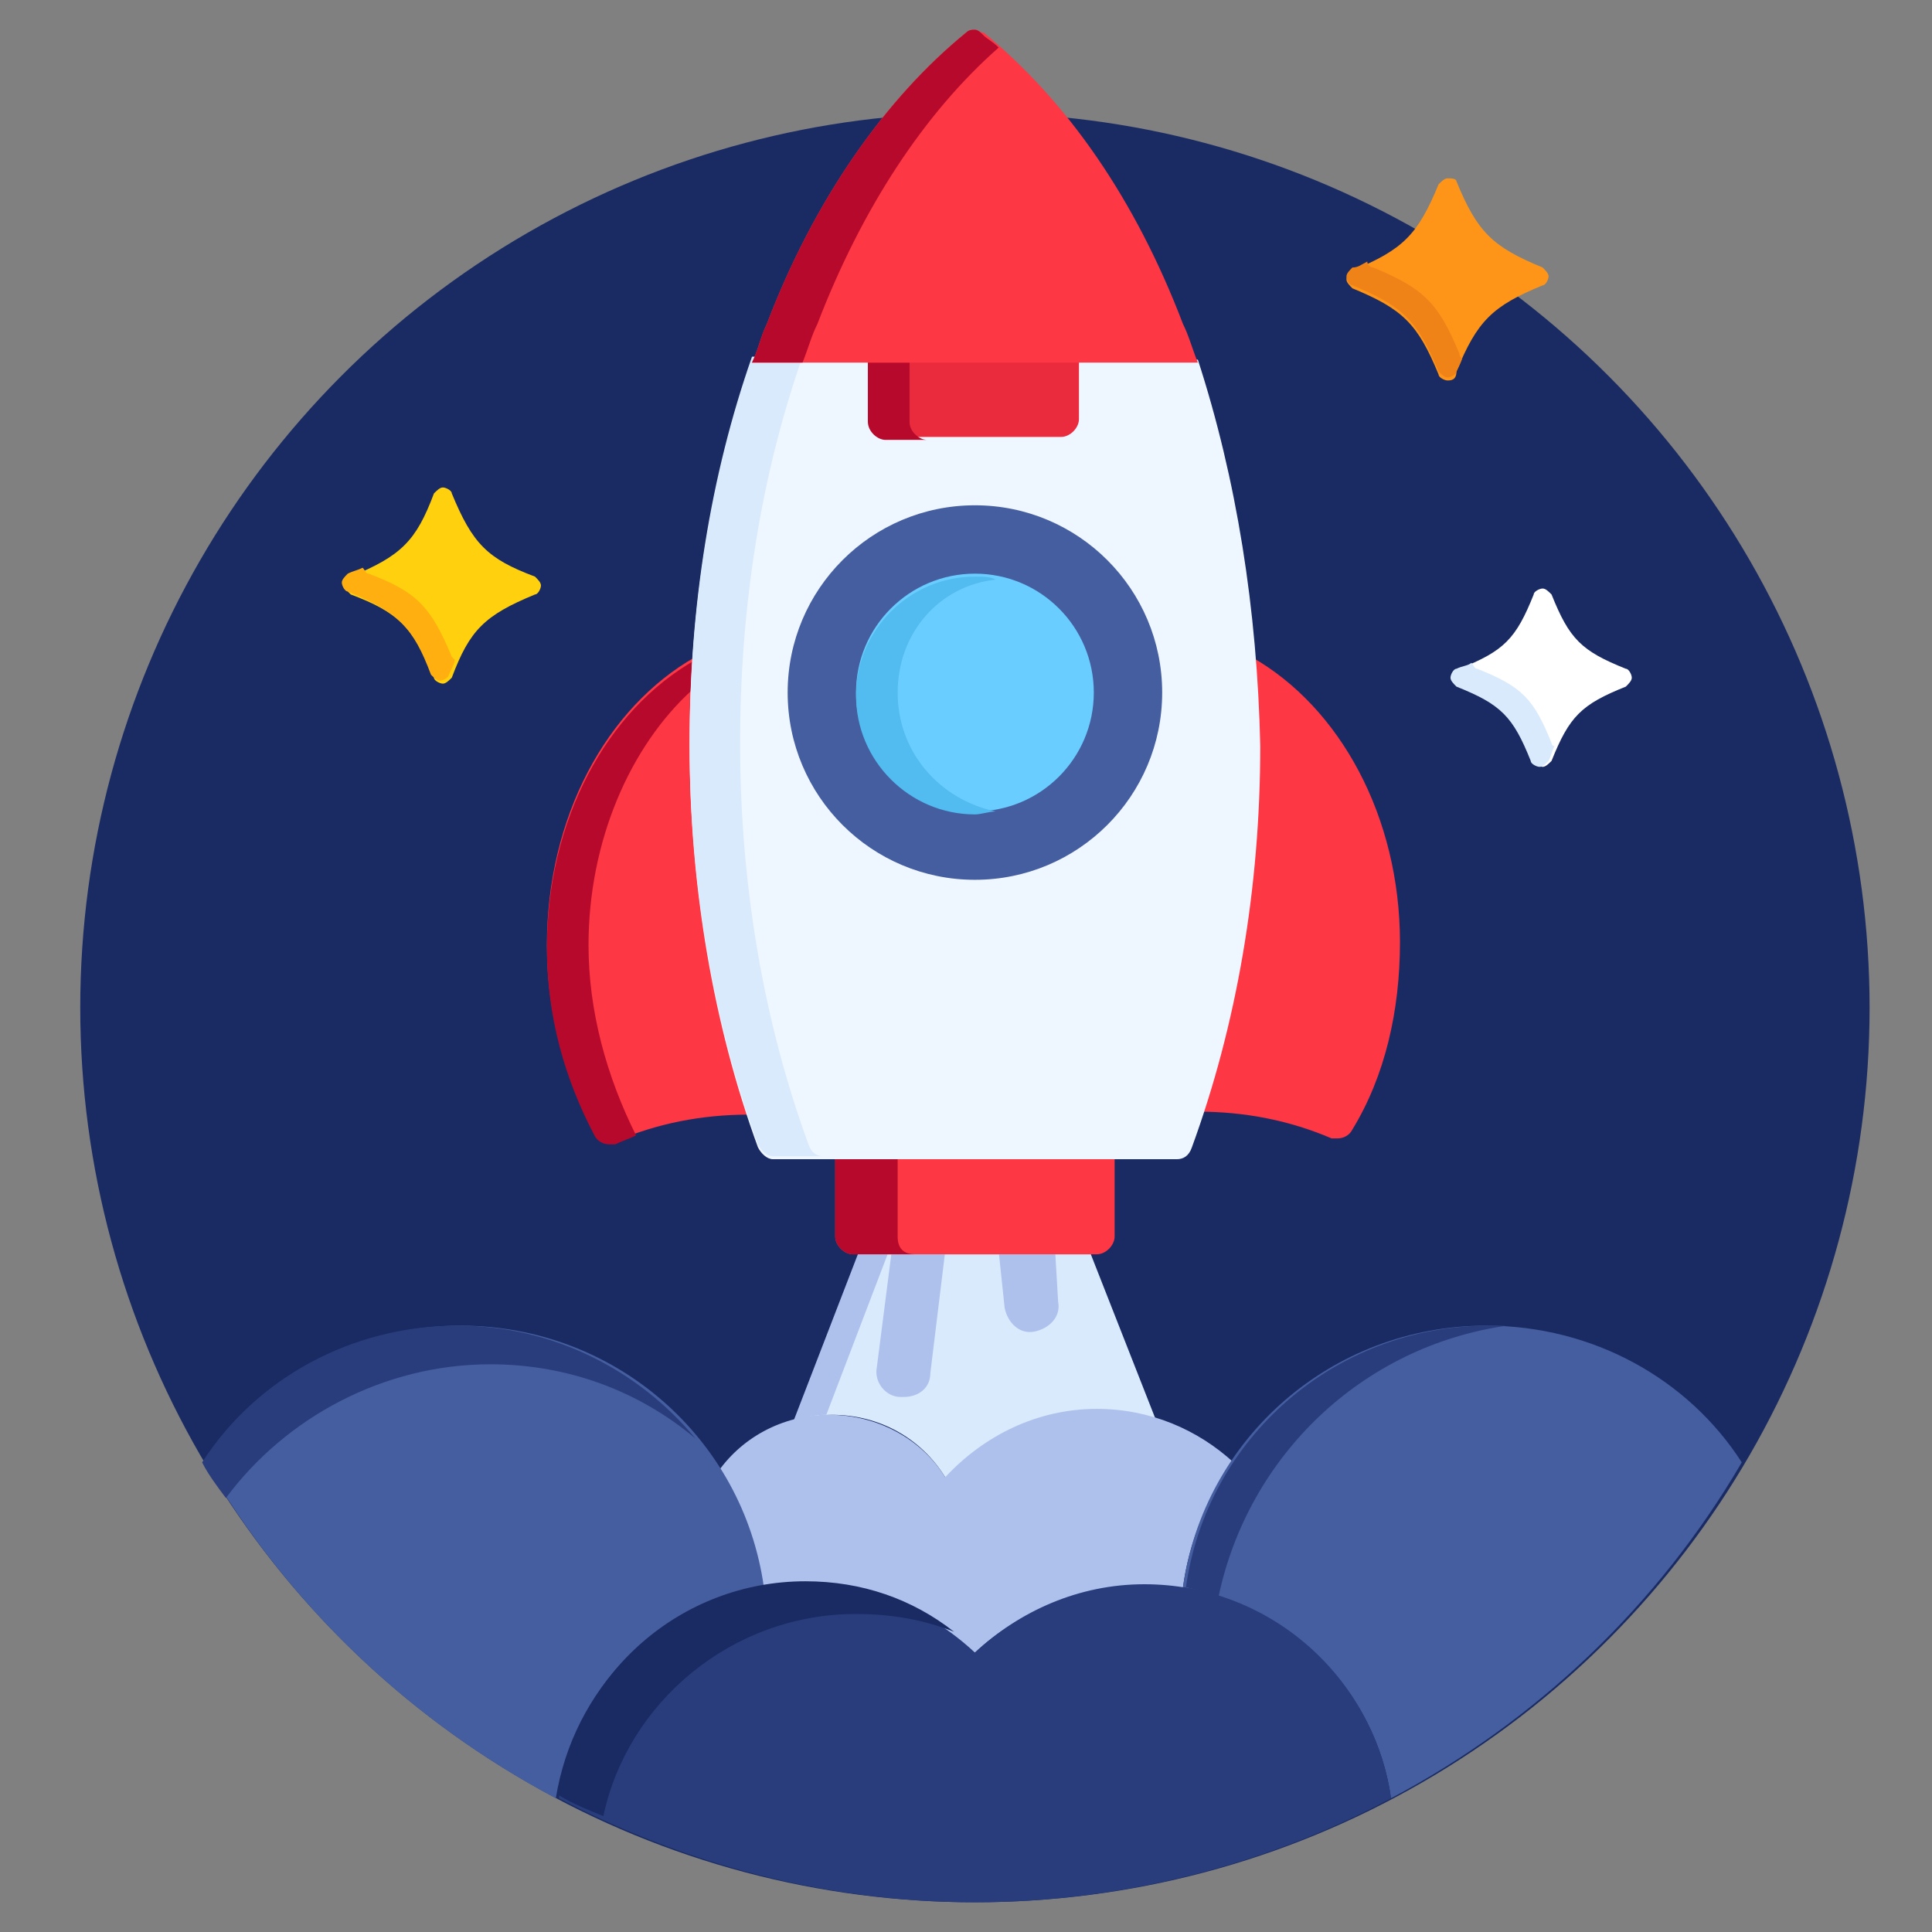 <?xml version="1.0" encoding="utf-8"?>
<!-- Generator: Adobe Illustrator 25.4.1, SVG Export Plug-In . SVG Version: 6.00 Build 0)  -->
<svg version="1.1" id="Capa_1" xmlns="http://www.w3.org/2000/svg" xmlns:xlink="http://www.w3.org/1999/xlink" x="0px" y="0px"
	 width="65px" height="65px" viewBox="0 0 65 65" style="enable-background:new 0 0 65 65;" xml:space="preserve">
<rect x="0" y="0" width="65" height="65" fill="#808080" stroke="none"/>
<style type="text/css">
	.st0{fill:#1A2B63;}
	.st1{fill:#D9EAFC;}
	.st2{fill:#AEC1ED;}
	.st3{fill:#445EA0;}
	.st4{fill:#293D7C;}
	.st5{fill:#FE3745;}
	.st6{fill:#B7092B;}
	.st7{fill:#EEF6FF;}
	.st8{fill:#EA2A3D;}
	.st9{fill:#69CDFF;}
	.st10{fill:#52BBEF;}
	.st11{fill:#FFD00D;}
	.st12{fill:#FFAF10;}
	.st13{fill:#FFFFFF;}
	.st14{fill:#FF9518;}
	.st15{fill:#EF8318;}
</style>
<circle class="st0" cx="32.8" cy="33.9" r="30.1"/>
<path class="st1" d="M28,47.6c1.6,0,3,0.8,3.8,2.1c0,0,0.1,0.1,0.1,0.1c0,0,0,0,0,0c0,0,0.1,0,0.1,0c1.3-1.4,3.1-2.3,5-2.3
	c0.6,0,1.3,0.1,1.9,0.3l-2.2-5.6h-7.8l-2.2,5.7C27.1,47.7,27.5,47.6,28,47.6z"/>
<g>
	<path class="st2" d="M29.9,42.1h-1l-2.2,5.7c0.3-0.1,0.7-0.2,1.1-0.2L29.9,42.1z"/>
	<path class="st2" d="M25.6,53.4C25.6,53.4,25.6,53.5,25.6,53.4c0.1,0.1,0.1,0.1,0.1,0.1c0,0,0,0,0,0c0.4-0.1,0.9-0.1,1.3-0.1
		c2.1,0,4.1,0.8,5.6,2.2c0,0,0.1,0,0.1,0c0,0,0.1,0,0.1,0c1.5-1.4,3.5-2.2,5.6-2.2c0.4,0,0.9,0,1.3,0.1c0,0,0,0,0,0c0,0,0.1,0,0.1,0
		c0,0,0,0,0-0.1c0.2-1.5,0.8-3,1.7-4.2c-1.2-1.1-2.8-1.8-4.6-1.8c-2,0-3.8,0.9-5.1,2.3c-0.8-1.3-2.3-2.1-3.9-2.1c-1.6,0-3,0.8-3.8,2
		C24.9,50.7,25.4,52,25.6,53.4z"/>
</g>
<path class="st3" d="M25.7,53.4c-0.7-5-5-8.8-10.2-8.8c-3.6,0-6.8,1.8-8.6,4.6c2.8,4.8,6.9,8.7,11.8,11.3
	C19.3,56.8,22.1,54,25.7,53.4z"/>
<path class="st4" d="M16.5,45.9c2.6,0,5,0.9,6.9,2.5c-1.9-2.3-4.8-3.8-8-3.8c-3.6,0-6.8,1.8-8.6,4.6c0.2,0.4,0.5,0.8,0.8,1.2
	C9.6,47.7,12.9,45.9,16.5,45.9z"/>
<path class="st3" d="M50,44.6c-5.2,0-9.5,3.8-10.2,8.8c3.6,0.6,6.5,3.5,7,7.1c4.9-2.6,9-6.5,11.8-11.3C56.8,46.4,53.6,44.6,50,44.6z
	"/>
<g>
	<path class="st4" d="M50.7,44.6c-0.2,0-0.4,0-0.6,0c-5.2,0-9.5,3.8-10.2,8.8c0.4,0.1,0.8,0.2,1.1,0.3C42,49,45.8,45.3,50.7,44.6z"
		/>
	<path class="st4" d="M38.5,53.3c-2.2,0-4.2,0.9-5.7,2.3c-1.5-1.4-3.5-2.3-5.7-2.3c-4.2,0-7.7,3.1-8.3,7.2c4.2,2.2,9,3.5,14,3.5
		s9.9-1.3,14-3.5C46.2,56.4,42.7,53.3,38.5,53.3z"/>
</g>
<path class="st0" d="M28.8,54.3c1.2,0,2.3,0.2,3.3,0.6c-1.4-1.1-3.1-1.7-5-1.7c-4.2,0-7.7,3.1-8.3,7.2c0.5,0.3,1,0.5,1.5,0.7
	C21.1,57.3,24.6,54.3,28.8,54.3z"/>
<g>
	<path class="st2" d="M35.5,42.1h-1.9l0.2,1.9c0.1,0.5,0.5,0.9,1,0.8c0.5-0.1,0.9-0.5,0.8-1L35.5,42.1z"/>
	<path class="st2" d="M30,42.1L29.5,46c-0.1,0.5,0.3,1,0.8,1c0,0,0.1,0,0.1,0c0.5,0,0.9-0.3,0.9-0.8l0.5-4.1L30,42.1L30,42.1z"/>
</g>
<path class="st5" d="M23.3,25.1c0-1,0-2,0.1-3c-3,1.7-5,5.4-5,9.7c0,2.3,0.6,4.4,1.6,6.3c0.1,0.2,0.3,0.3,0.5,0.3c0.1,0,0.1,0,0.2,0
	c1.4-0.6,2.9-0.9,4.5-0.9C24,33.6,23.3,29.4,23.3,25.1z"/>
<path class="st6" d="M19.8,31.8c0-3.5,1.4-6.7,3.5-8.6c0-0.4,0-0.7,0.1-1c-3,1.7-5,5.4-5,9.7c0,2.3,0.6,4.4,1.6,6.3
	c0.1,0.2,0.3,0.3,0.5,0.3c0.1,0,0.1,0,0.2,0c0.2-0.1,0.5-0.2,0.7-0.3C20.4,36.2,19.8,34,19.8,31.8z"/>
<g>
	<path class="st5" d="M42.1,22.1c0.1,1,0.1,2,0.1,3c0,4.3-0.6,8.5-1.9,12.3c1.6,0,3.1,0.3,4.5,0.9c0.1,0,0.1,0,0.2,0
		c0.2,0,0.4-0.1,0.5-0.3c1.1-1.8,1.6-4,1.6-6.3C47.1,27.5,45.1,23.8,42.1,22.1z"/>
	<path class="st5" d="M28.1,38.8v2.8c0,0.3,0.3,0.6,0.6,0.6h8.2c0.3,0,0.6-0.3,0.6-0.6v-2.8H28.1z"/>
</g>
<path class="st6" d="M30.2,41.6v-2.8h-2.1v2.8c0,0.3,0.3,0.6,0.6,0.6h2.1C30.4,42.2,30.2,42,30.2,41.6z"/>
<path class="st7" d="M40.3,12.1h-15c-1.4,4-2.1,8.4-2.1,13c0,4.7,0.8,9.4,2.3,13.5c0.1,0.2,0.3,0.4,0.5,0.4h13.6
	c0.2,0,0.4-0.1,0.5-0.4c1.5-4.1,2.3-8.7,2.3-13.5C42.3,20.5,41.6,16.1,40.3,12.1z"/>
<path class="st1" d="M27.2,38.5c-1.5-4.1-2.3-8.7-2.3-13.5c0-4.6,0.7-9,2.1-13h-1.7c-1.4,4-2.1,8.4-2.1,13c0,4.7,0.8,9.4,2.3,13.5
	c0.1,0.2,0.3,0.4,0.5,0.4h1.7C27.5,38.9,27.3,38.8,27.2,38.5z"/>
<path class="st8" d="M29.2,12.1v2c0,0.3,0.3,0.6,0.6,0.6h5.9c0.3,0,0.6-0.3,0.6-0.6v-2H29.2z"/>
<path class="st6" d="M30.6,14.2v-2h-1.4v2c0,0.3,0.3,0.6,0.6,0.6h1.4C30.9,14.8,30.6,14.5,30.6,14.2z"/>
<path class="st5" d="M32.8,1c-0.1,0-0.2,0-0.3,0.1c-2.7,2.2-5.1,5.6-6.7,9.8c-0.2,0.4-0.3,0.9-0.5,1.3h15c-0.2-0.5-0.3-0.9-0.5-1.3
	c-1.6-4.2-3.9-7.5-6.7-9.8C33,1.1,32.9,1,32.8,1z"/>
<path class="st6" d="M33.6,1.6c-0.2-0.2-0.4-0.3-0.5-0.4C33,1.1,32.9,1,32.8,1s-0.2,0-0.3,0.1c-2.7,2.2-5.1,5.6-6.7,9.8
	c-0.2,0.4-0.3,0.9-0.5,1.3H27c0.2-0.5,0.3-0.9,0.5-1.3C29,7,31.1,3.8,33.6,1.6z"/>
<circle class="st3" cx="32.8" cy="23.3" r="6.3"/>
<circle class="st9" cx="32.8" cy="23.3" r="4"/>
<path class="st10" d="M30.2,23.3c0,2,1.4,3.6,3.3,4c-0.2,0-0.5,0.1-0.7,0.1c-2.2,0-4-1.8-4-4s1.8-4,4-4c0.3,0,0.5,0,0.7,0.1
	C31.6,19.7,30.2,21.3,30.2,23.3z"/>
<path class="st11" d="M14.9,23c-0.1,0-0.3-0.1-0.3-0.2c-0.7-1.7-1.2-2.2-2.8-2.8c-0.1-0.1-0.2-0.2-0.2-0.3c0-0.1,0.1-0.3,0.2-0.3
	c1.7-0.7,2.2-1.2,2.8-2.8c0.1-0.1,0.2-0.2,0.3-0.2s0.3,0.1,0.3,0.2c0.7,1.7,1.2,2.2,2.8,2.8c0.1,0.1,0.2,0.2,0.2,0.3
	c0,0.1-0.1,0.3-0.2,0.3c-1.7,0.7-2.2,1.2-2.8,2.8C15.1,22.9,15,23,14.9,23L14.9,23z"/>
<path class="st12" d="M15.2,22.1c-0.7-1.7-1.2-2.2-2.8-2.8c-0.1,0-0.1-0.1-0.2-0.2c-0.2,0.1-0.3,0.1-0.5,0.2
	c-0.1,0.1-0.2,0.2-0.2,0.3c0,0.1,0.1,0.3,0.2,0.3c1.7,0.7,2.2,1.2,2.8,2.8c0.1,0.1,0.2,0.2,0.3,0.2s0.3-0.1,0.3-0.2
	c0.1-0.2,0.2-0.4,0.2-0.5C15.3,22.2,15.3,22.2,15.2,22.1z"/>
<path class="st13" d="M51.9,25.8c-0.1,0-0.2-0.1-0.3-0.2c-0.6-1.5-1-1.9-2.5-2.5c-0.1,0-0.2-0.2-0.2-0.3c0-0.1,0.1-0.2,0.2-0.3
	c1.5-0.6,1.9-1,2.5-2.5c0-0.1,0.2-0.2,0.3-0.2c0.1,0,0.2,0.1,0.3,0.2c0.6,1.5,1,1.9,2.5,2.5c0.1,0,0.2,0.2,0.2,0.3
	c0,0.1-0.1,0.2-0.2,0.3c-1.5,0.6-1.9,1-2.5,2.5C52.1,25.7,52,25.8,51.9,25.8L51.9,25.8z"/>
<path class="st1" d="M52.2,25c-0.6-1.5-1-1.9-2.5-2.5c-0.1,0-0.1-0.1-0.2-0.2c-0.1,0.1-0.3,0.1-0.5,0.2c-0.1,0-0.2,0.2-0.2,0.3
	c0,0.1,0.1,0.2,0.2,0.3c1.5,0.6,1.9,1,2.5,2.5c0,0.1,0.2,0.2,0.3,0.2s0.2-0.1,0.3-0.2c0.1-0.2,0.1-0.3,0.2-0.5
	C52.3,25.1,52.2,25.1,52.2,25z"/>
<path class="st14" d="M48.7,12.8c-0.1,0-0.3-0.1-0.3-0.2c-0.7-1.7-1.2-2.2-2.9-2.9c-0.1-0.1-0.2-0.2-0.2-0.3c0-0.1,0.1-0.3,0.2-0.3
	c1.7-0.7,2.2-1.2,2.9-2.9c0.1-0.1,0.2-0.2,0.3-0.2S49,6,49,6.1c0.7,1.7,1.2,2.2,2.9,2.9c0.1,0.1,0.2,0.2,0.2,0.3
	c0,0.1-0.1,0.3-0.2,0.3c-1.7,0.7-2.2,1.2-2.9,2.9C49,12.8,48.8,12.8,48.7,12.8L48.7,12.8z"/>
<path class="st15" d="M49.1,11.9c-0.7-1.7-1.2-2.2-2.9-2.9C46.1,9,46,8.9,46,8.8c-0.2,0.1-0.3,0.2-0.5,0.2c-0.1,0.1-0.2,0.2-0.2,0.3
	c0,0.1,0.1,0.3,0.2,0.3c1.7,0.7,2.2,1.2,2.9,2.9c0.1,0.1,0.2,0.2,0.3,0.2s0.3-0.1,0.3-0.2c0.1-0.2,0.2-0.4,0.2-0.5
	C49.2,12.1,49.1,12,49.1,11.9z"/>
</svg>
